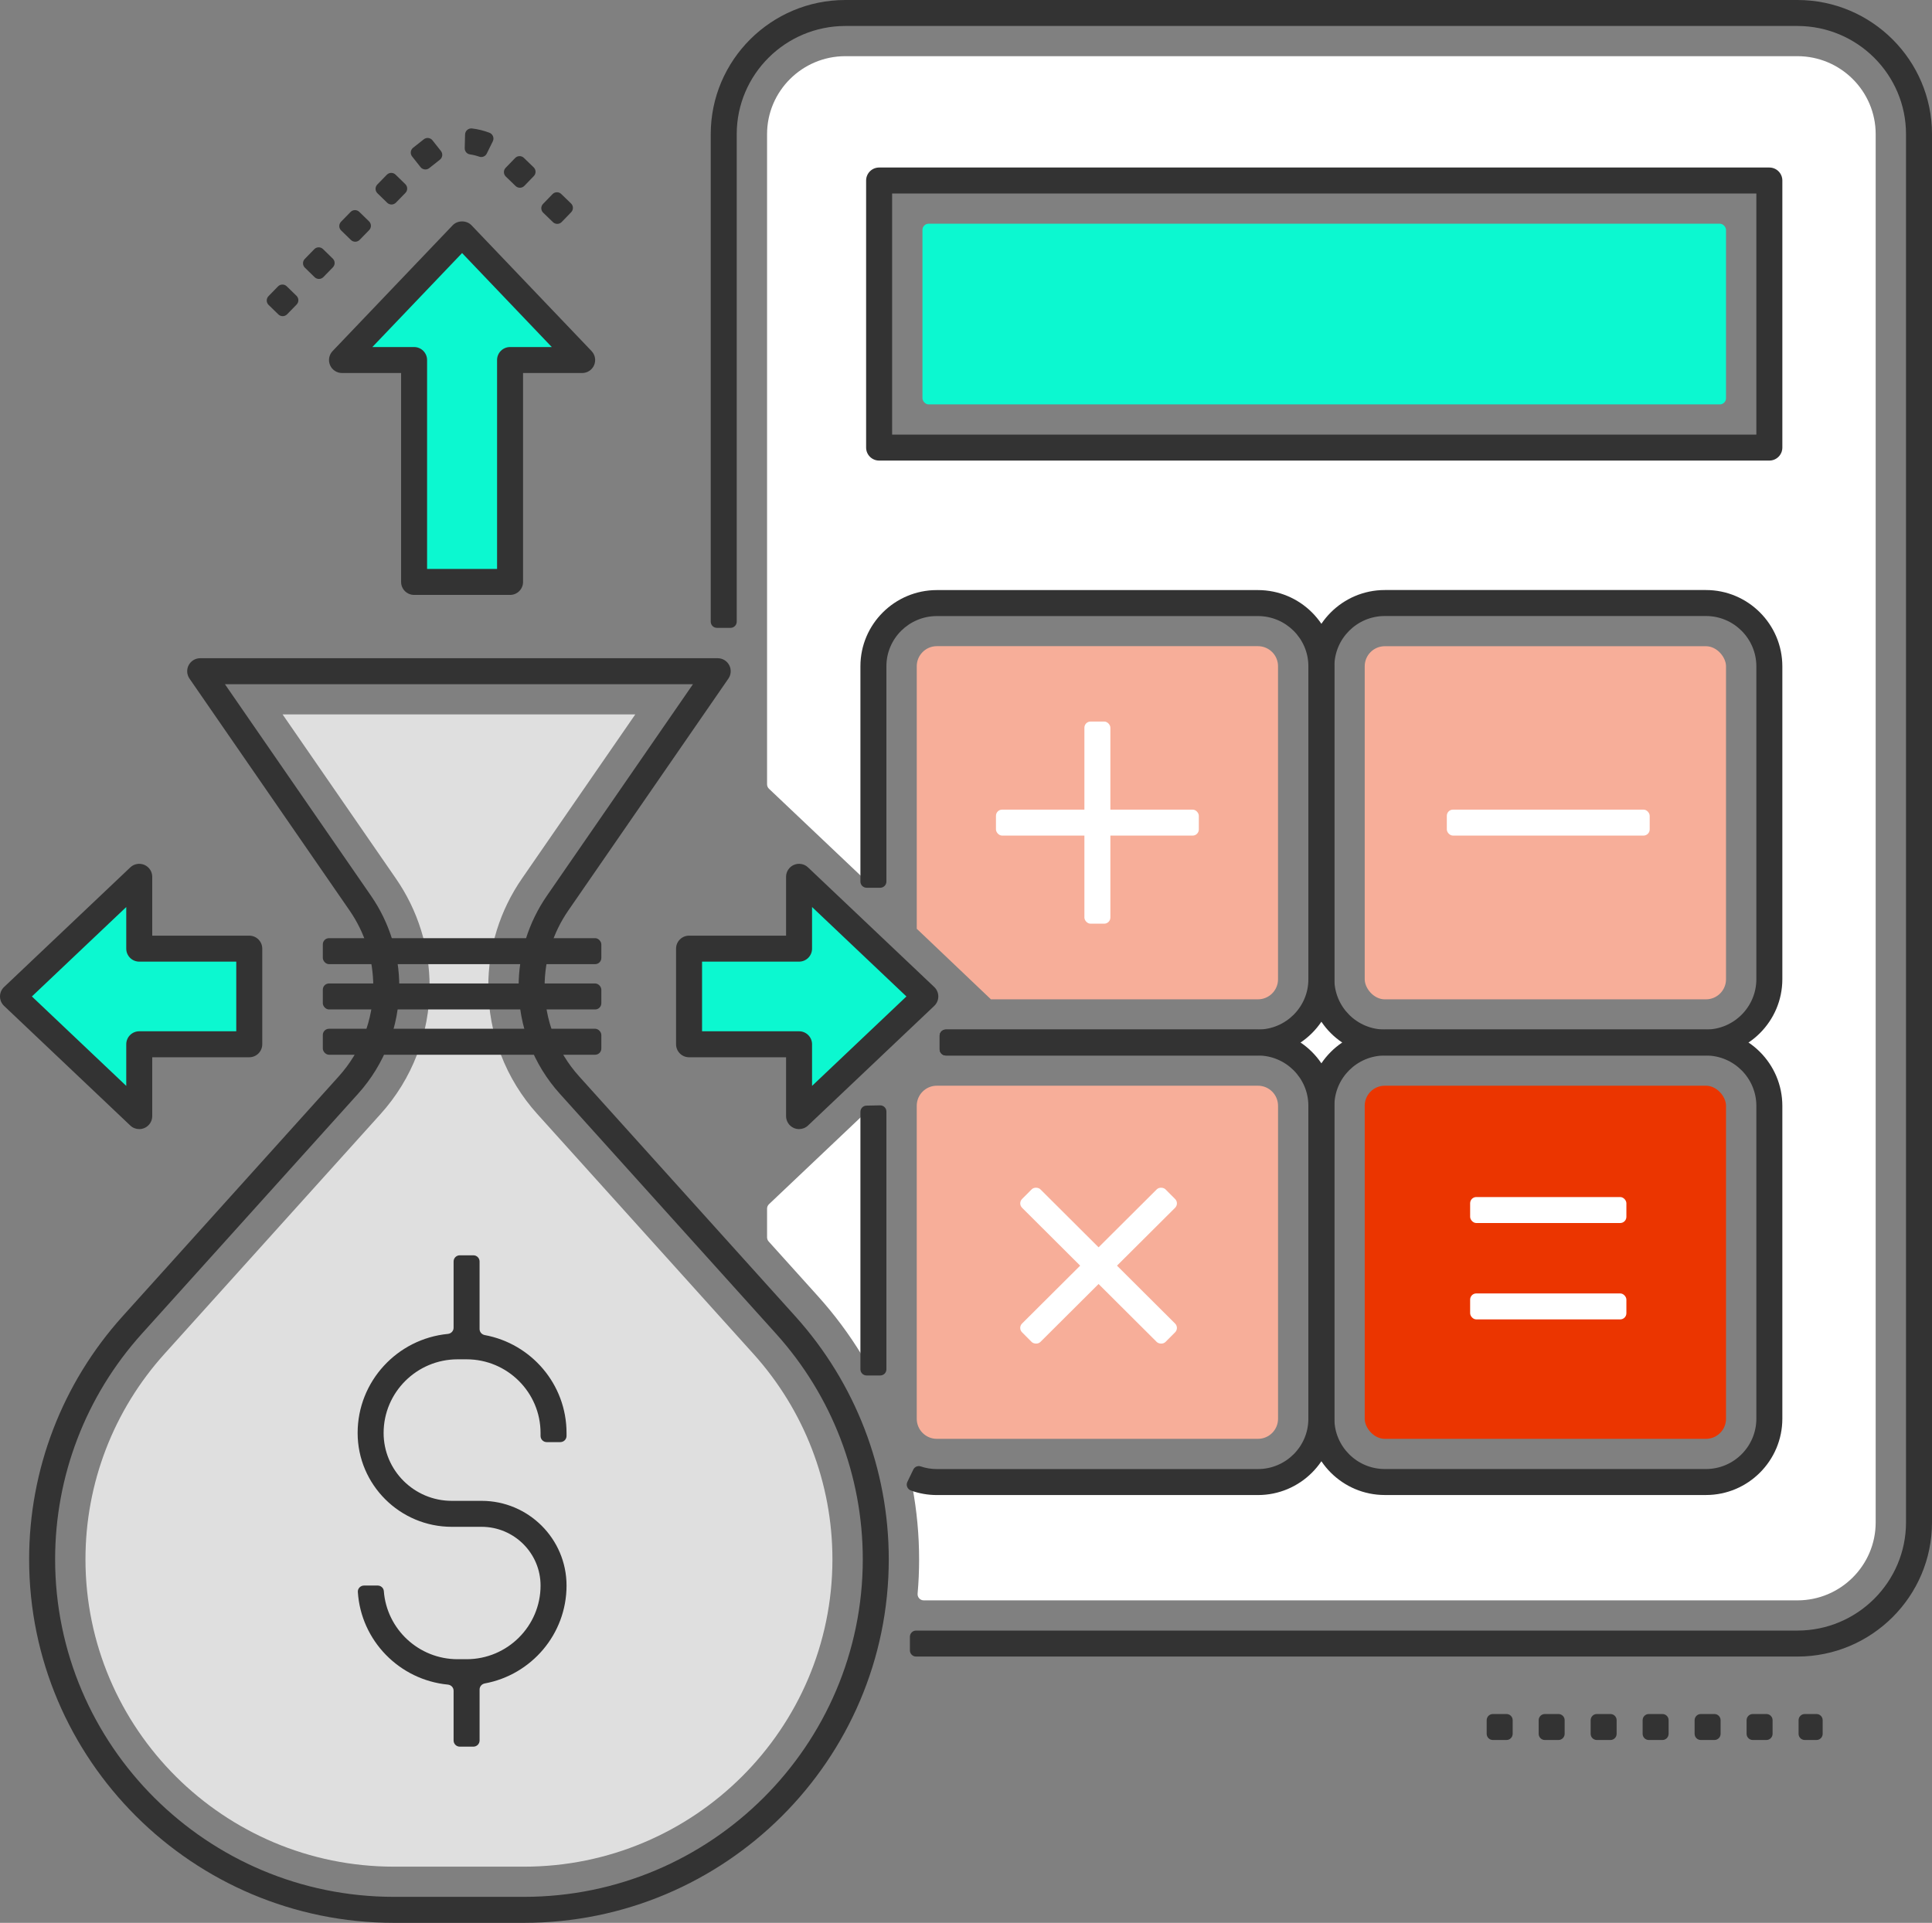 <svg xmlns="http://www.w3.org/2000/svg" id="b" width="401.802" height="400" viewBox="0 0 401.802 400"><rect x="0" y="0" width="401.802" height="400" fill="#808080" stroke="none"/><g id="c"><path d="m373.809,344.607h-183.288c-.71,0-1.286-.576-1.286-1.286v-2.833c0-.71.576-1.286,1.286-1.286h183.288c12.454,0,22.588-10.096,22.588-22.506V27.91c0-12.409-10.134-22.505-22.588-22.505h-198.003c-12.454,0-22.588,10.095-22.588,22.505v101.414c0,.71-.576,1.286-1.286,1.286h-2.833c-.71,0-1.286-.576-1.286-1.286V27.91c0-15.39,12.558-27.91,27.993-27.91h198.003c15.435,0,27.993,12.52,27.993,27.91v288.786c0,15.39-12.558,27.911-27.993,27.911Z" style="fill:#333;"></path><path d="m366.682,93.113h-182.56c-.71,0-1.286-.576-1.286-1.286v-52.982c0-.71.576-1.286,1.286-1.286h182.56c.71,0,1.286.576,1.286,1.286v52.982c0,.71-.576,1.286-1.286,1.286Zm-93.03,115.997c-1.32,2.926-3.681,5.284-6.616,6.604-.994.447-.994,1.867,0,2.314,2.936,1.32,5.297,3.678,6.616,6.603.447.991,1.864.992,2.312,0,1.322-2.926,3.687-5.285,6.622-6.604.994-.447.994-1.867,0-2.314-2.935-1.32-5.3-3.679-6.622-6.605-.448-.991-1.865-.99-2.312,0ZM373.809,11.686h-198.003c-8.977,0-16.278,7.276-16.278,16.224v135.243c0,.353.145.69.401.933l19.547,18.529c.82.777,2.171.196,2.171-.933v-43.094c0-7.259,5.895-13.134,13.195-13.134h66.77c5.369,0,9.978,3.178,12.041,7.746.447.991,1.864.991,2.312,0,2.067-4.569,6.682-7.747,12.038-7.747h66.788c7.283,0,13.177,5.875,13.177,13.134v65.131c0,5.336-3.185,9.933-7.765,11.995-.994.447-.994,1.867,0,2.314,4.58,2.062,7.765,6.659,7.765,11.995v65.131c0,7.259-5.895,13.152-13.177,13.152h-66.788c-5.356,0-9.971-3.187-12.038-7.761-.448-.991-1.865-.99-2.312,0-2.063,4.573-6.671,7.76-12.04,7.76h-66.77c-1.214,0-2.394-.161-3.511-.472-.917-.255-1.759.553-1.584,1.489.925,4.928,1.4,9.967,1.4,15.045,0,2.413-.1,4.788-.311,7.147-.068.755.516,1.406,1.274,1.406h181.7c8.977,0,16.278-7.276,16.278-16.225V27.91c0-8.948-7.301-16.224-16.278-16.224Zm-214.281,245.71c0,.318.118.624.33.861l10.269,11.402c3.444,3.828,6.494,7.934,9.127,12.265.68,1.119,2.392.657,2.392-.652v-48.365c0-1.129-1.351-1.71-2.171-.933l-19.547,18.529c-.256.243-.401.58-.401.933v5.96Z" style="fill:#fff;"></path><polygon points="96.1 48.725 71.128 74.895 86.121 74.895 86.121 121.055 106.079 121.055 106.079 74.895 121.072 74.895 96.1 48.725" style="fill:#0cf8d0;"></polygon><path d="m367.976,95.811h-185.144c-1.492,0-2.703-1.21-2.703-2.703v-55.556c0-1.493,1.21-2.703,2.703-2.703h185.144c1.492,0,2.703,1.21,2.703,2.703v55.556c0,1.493-1.21,2.703-2.703,2.703Zm-182.441-5.405h179.738v-50.15h-179.738v50.15Z" style="fill:#333;"></path><rect x="191.845" y="46.537" width="167.118" height="37.589" rx="1.286" ry="1.286" style="fill:#0cf8d0;"></rect><path d="m354.793,219.575h-66.799c-8.761,0-15.887-7.127-15.887-15.886v-65.059c0-8.76,7.126-15.887,15.887-15.887h66.799c8.759,0,15.885,7.127,15.885,15.887v65.059c0,8.76-7.126,15.886-15.885,15.886Zm-66.799-91.427c-5.78,0-10.482,4.702-10.482,10.481v65.059c0,5.779,4.702,10.481,10.482,10.481h66.799c5.779,0,10.48-4.702,10.48-10.481v-65.059c0-5.779-4.701-10.481-10.48-10.481h-66.799Z" style="fill:#333;"></path><rect x="283.823" y="134.429" width="75.141" height="73.46" rx="4.175" ry="4.175" style="fill:#f7ae99;"></rect><path d="m261.611,219.574h-64.907c-.71,0-1.286-.576-1.286-1.286v-2.833c0-.71.576-1.286,1.286-1.286h64.907c5.787,0,10.494-4.687,10.494-10.45v-65.131c0-5.752-4.707-10.431-10.494-10.431h-66.769c-5.787,0-10.494,4.679-10.494,10.431v44.8c0,.71-.576,1.286-1.286,1.286h-2.833c-.71,0-1.286-.576-1.286-1.286v-44.8c0-8.732,7.133-15.837,15.9-15.837h66.769c8.766,0,15.899,7.104,15.899,15.837v65.131c0,8.742-7.133,15.855-15.899,15.855Z" style="fill:#333;"></path><path d="m265.794,138.588v65.131c0,2.3-1.875,4.169-4.182,4.169h-55.524l-15.428-14.68v-54.62c0-2.299,1.875-4.168,4.164-4.168h66.788c2.307,0,4.182,1.869,4.182,4.168Z" style="fill:#f7ae99;"></path><path d="m354.793,311.002h-66.799c-8.761,0-15.887-7.127-15.887-15.886v-65.059c0-8.76,7.126-15.887,15.887-15.887h66.799c8.759,0,15.885,7.127,15.885,15.887v65.059c0,8.759-7.126,15.886-15.885,15.886Zm-66.799-91.427c-5.78,0-10.482,4.702-10.482,10.481v65.059c0,5.779,4.702,10.481,10.482,10.481h66.799c5.779,0,10.48-4.702,10.48-10.481v-65.059c0-5.779-4.701-10.481-10.48-10.481h-66.799Z" style="fill:#333;"></path><rect x="283.823" y="225.856" width="75.141" height="73.46" rx="4.175" ry="4.175" style="fill:#eb3500;"></rect><path d="m261.611,311.009h-66.769c-1.86,0-3.702-.326-5.403-.949-.722-.265-1.069-1.089-.735-1.782l1.237-2.566c.278-.577.94-.868,1.545-.66,1.055.362,2.195.551,3.355.551h66.769c5.785,0,10.492-4.688,10.492-10.45v-65.131c0-5.762-4.707-10.45-10.492-10.45h-64.907c-.71,0-1.286-.576-1.286-1.286v-2.833c0-.71.576-1.286,1.286-1.286h64.907c8.766,0,15.898,7.113,15.898,15.855v65.131c0,8.743-7.132,15.855-15.898,15.855Z" style="fill:#333;"></path><path d="m183.062,286.135h-2.833c-.71,0-1.286-.576-1.286-1.286v-53.565c0-.7.56-1.272,1.26-1.286l2.833-.056c.72-.014,1.312.565,1.312,1.286v53.621c0,.71-.576,1.286-1.286,1.286Z" style="fill:#333;"></path><path d="m194.831,225.856h66.791c2.304,0,4.175,1.871,4.175,4.175v65.111c0,2.304-1.87,4.174-4.174,4.174h-66.791c-2.304,0-4.175-1.871-4.175-4.175v-65.111c0-2.304,1.87-4.174,4.174-4.174Z" style="fill:#f7ae99;"></path><rect x="305.747" y="249.017" width="32.496" height="5.405" rx="1.286" ry="1.286" style="fill:#fff;"></rect><rect x="225.77" y="242.227" width="5.405" height="42.122" rx="1.286" ry="1.286" transform="translate(-119.294 239.242) rotate(-45.094)" style="fill:#fff;"></rect><rect x="207.412" y="260.585" width="42.122" height="5.405" rx="1.286" ry="1.286" transform="translate(-119.208 238.029) rotate(-44.894)" style="fill:#fff;"></rect><rect x="207.132" y="168.421" width="42.191" height="5.405" rx="1.286" ry="1.286" style="fill:#fff;"></rect><rect x="225.524" y="150.098" width="5.405" height="42.053" rx="1.286" ry="1.286" style="fill:#fff;"></rect><rect x="300.899" y="168.421" width="42.191" height="5.405" rx="1.286" ry="1.286" style="fill:#fff;"></rect><rect x="305.747" y="269.066" width="32.496" height="5.405" rx="1.286" ry="1.286" style="fill:#fff;"></rect><path d="m108.97,400h-27.045c-41.834,0-75.867-33.926-75.867-75.628,0-18.683,6.896-36.627,19.417-50.527l44.978-49.932c4.63-5.141,7.179-11.775,7.179-18.68,0-5.683-1.708-11.162-4.943-15.847l-33.282-48.221c-.57-.827-.635-1.902-.169-2.791.466-.889,1.388-1.447,2.393-1.447h107.633c1.005,0,1.927.557,2.393,1.447.466.89.401,1.965-.169,2.791l-33.282,48.221c-3.234,4.683-4.943,10.162-4.943,15.847,0,6.906,2.55,13.539,7.179,18.68l44.978,49.932c12.521,13.9,19.417,31.844,19.417,50.527,0,41.701-34.034,75.628-75.867,75.628ZM46.78,142.333l30.358,43.983c3.861,5.591,5.9,12.133,5.9,18.917,0,8.244-3.042,16.163-8.569,22.298l-44.978,49.932c-11.626,12.906-18.027,29.565-18.027,46.909,0,38.721,31.609,70.222,70.462,70.222h27.045c38.853,0,70.462-31.502,70.462-70.222,0-17.345-6.401-34.004-18.027-46.909l-44.978-49.932c-5.527-6.135-8.569-14.054-8.569-22.298,0-6.787,2.039-13.329,5.9-18.918l30.358-43.983H46.78Z" style="fill:#333;"></path><path d="m81.926,388.314c-35.373,0-64.152-28.684-64.152-63.941,0-15.794,5.83-30.964,16.417-42.716l44.976-49.932c6.565-7.287,10.18-16.696,10.18-26.49,0-8.061-2.424-15.832-7.008-22.474l-23.568-34.146h73.352l-23.568,34.146c-4.584,6.641-7.006,14.412-7.006,22.474,0,9.796,3.616,19.204,10.179,26.491l44.978,49.932c10.585,11.753,16.416,26.923,16.416,42.716,0,35.257-28.779,63.941-64.152,63.941h-27.043Z" style="fill:#dfdfdf;"></path><rect x="67.138" y="195.164" width="57.923" height="5.405" rx="1.286" ry="1.286" style="fill:#333;"></rect><rect x="67.138" y="204.586" width="57.923" height="5.405" rx="1.286" ry="1.286" style="fill:#333;"></rect><rect x="67.138" y="214.009" width="57.923" height="5.405" rx="1.286" ry="1.286" style="fill:#333;"></rect><path d="m116.538,299.995c.71,0,1.286-.576,1.286-1.286v-.614c0-10.14-7.344-18.583-17.004-20.364-.621-.114-1.082-.634-1.082-1.265v-14.046c0-.71-.576-1.286-1.286-1.286h-2.833c-.71,0-1.286.576-1.286,1.286v13.791c0,.674-.523,1.212-1.194,1.278-10.513,1.02-18.763,9.86-18.763,20.606s8.782,19.522,19.577,19.522h6.201c6.764,0,12.266,5.48,12.266,12.216,0,8.45-6.901,15.325-15.384,15.325h-1.87c-8.092,0-14.745-6.256-15.341-14.168-.049-.658-.617-1.156-1.276-1.156h-2.843c-.727,0-1.333.604-1.287,1.329.647,10.139,8.644,18.299,18.721,19.277.671.065,1.194.603,1.194,1.278v10.345c0,.71.576,1.286,1.286,1.286h2.833c.71,0,1.286-.576,1.286-1.286v-10.599c0-.631.462-1.151,1.082-1.265,9.66-1.781,17.004-10.224,17.004-20.364,0-9.717-7.927-17.622-17.671-17.622h-6.201c-7.814,0-14.172-6.333-14.172-14.116,0-8.45,6.901-15.325,15.384-15.325h1.87c8.483,0,15.384,6.875,15.384,15.325v.614c0,.71.576,1.286,1.286,1.286h2.833Z" style="fill:#333;"></path><polygon points="192.439 207.289 166.182 182.399 166.182 197.343 143.304 197.343 143.304 217.235 166.182 217.235 166.182 232.179 192.439 207.289" style="fill:#0cf8d0;"></polygon><polygon points="2.703 207.29 28.96 232.179 28.96 217.235 51.838 217.235 51.838 197.344 28.96 197.344 28.96 182.399 2.703 207.29" style="fill:#0cf8d0;"></polygon><path d="m106.079,123.758h-19.959c-1.492,0-2.703-1.21-2.703-2.703v-43.457h-12.29c-1.082,0-2.059-.645-2.485-1.639-.426-.994-.218-2.147.53-2.929l24.974-26.17c1.021-1.069,2.889-1.068,3.91,0l24.972,26.17c.748.783.955,1.935.53,2.93-.426.994-1.402,1.639-2.485,1.639h-12.291v43.457c0,1.493-1.211,2.703-2.703,2.703Zm-17.256-5.405h14.553v-43.457c0-1.493,1.211-2.703,2.703-2.703h8.678l-18.657-19.552-18.659,19.552h8.678c1.492,0,2.703,1.21,2.703,2.703v43.457Z" style="fill:#333;"></path><path d="m166.183,234.882c-.361,0-.723-.072-1.068-.22-.992-.426-1.635-1.403-1.635-2.483v-12.241h-20.175c-1.492,0-2.703-1.21-2.703-2.703v-19.892c0-1.493,1.21-2.703,2.703-2.703h20.175v-12.241c0-1.08.642-2.056,1.635-2.483.994-.427,2.145-.222,2.928.521l26.256,24.89c.538.51.843,1.22.843,1.961s-.305,1.451-.843,1.961l-26.256,24.89c-.512.486-1.181.741-1.86.741Zm-20.175-20.35h20.175c1.492,0,2.703,1.21,2.703,2.703v8.658l19.625-18.604-19.625-18.604v8.658c0,1.493-1.211,2.703-2.703,2.703h-20.175v14.486Z" style="fill:#333;"></path><path d="m28.959,234.882c-.679,0-1.348-.255-1.86-.741L.843,209.251c-.538-.51-.843-1.22-.843-1.961s.304-1.451.843-1.962l26.256-24.89c.783-.744,1.934-.948,2.928-.521.992.426,1.635,1.403,1.635,2.483v12.241h20.177c1.492,0,2.703,1.21,2.703,2.703v19.892c0,1.492-1.211,2.703-2.703,2.703h-20.177v12.241c0,1.08-.642,2.057-1.635,2.483-.345.148-.707.22-1.068.22Zm-22.327-27.593l19.625,18.604v-8.658c0-1.493,1.211-2.703,2.703-2.703h20.177v-14.487h-20.177c-1.492,0-2.703-1.21-2.703-2.703v-8.658l-19.625,18.604Z" style="fill:#333;"></path><path d="m377.78,361.965h-2.441c-.71,0-1.286-.576-1.286-1.286v-2.833c0-.71.576-1.286,1.286-1.286h2.441c.71,0,1.286.576,1.286,1.286v2.833c0,.71-.576,1.286-1.286,1.286Zm-10.418,0h-2.833c-.71,0-1.286-.576-1.286-1.286v-2.833c0-.71.576-1.286,1.286-1.286h2.833c.71,0,1.286.576,1.286,1.286v2.833c0,.71-.576,1.286-1.286,1.286Zm-10.811,0h-2.833c-.71,0-1.286-.576-1.286-1.286v-2.833c0-.71.576-1.286,1.286-1.286h2.833c.71,0,1.286.576,1.286,1.286v2.833c0,.71-.576,1.286-1.286,1.286Zm-10.811,0h-2.833c-.71,0-1.286-.576-1.286-1.286v-2.833c0-.71.576-1.286,1.286-1.286h2.833c.71,0,1.286.576,1.286,1.286v2.833c0,.71-.576,1.286-1.286,1.286Zm-10.811,0h-2.833c-.71,0-1.286-.576-1.286-1.286v-2.833c0-.71.576-1.286,1.286-1.286h2.833c.71,0,1.286.576,1.286,1.286v2.833c0,.71-.576,1.286-1.286,1.286Zm-10.811,0h-2.833c-.71,0-1.286-.576-1.286-1.286v-2.833c0-.71.576-1.286,1.286-1.286h2.833c.71,0,1.286.576,1.286,1.286v2.833c0,.71-.576,1.286-1.286,1.286Zm-10.811,0h-2.833c-.71,0-1.286-.576-1.286-1.286v-2.833c0-.71.576-1.286,1.286-1.286h2.833c.71,0,1.286.576,1.286,1.286v2.833c0,.71-.576,1.286-1.286,1.286Z" style="fill:#333;"></path><path d="m57.891,65.407l-2.029-1.977c-.509-.496-.519-1.31-.024-1.818l1.977-2.029c.496-.509,1.31-.519,1.819-.024l2.029,1.977c.509.496.519,1.31.024,1.818l-1.977,2.029c-.496.509-1.31.519-1.819.024Zm7.545-7.743l-2.029-1.977c-.509-.496-.519-1.31-.024-1.818l1.976-2.029c.496-.509,1.31-.52,1.819-.024l2.029,1.977c.509.496.519,1.31.024,1.818l-1.976,2.029c-.496.509-1.31.52-1.819.024Zm7.543-7.743l-2.029-1.977c-.509-.496-.519-1.31-.023-1.818l1.977-2.029c.496-.509,1.31-.519,1.819-.024l2.029,1.977c.509.496.519,1.31.024,1.819l-1.978,2.029c-.496.509-1.31.519-1.819.023Zm42.022-3.709l-2.037-1.97c-.51-.494-.524-1.308-.03-1.818l1.97-2.037c.494-.51,1.308-.524,1.818-.03l2.037,1.97c.51.494.524,1.308.03,1.818l-1.97,2.037c-.494.51-1.308.524-1.818.03Zm-34.477-4.034l-2.029-1.977c-.509-.496-.519-1.31-.024-1.818l1.977-2.029c.496-.509,1.31-.519,1.819-.024l2.029,1.977c.509.496.519,1.31.024,1.819l-1.978,2.029c-.496.509-1.31.519-1.819.023Zm6.935-7.414l-1.756-2.223c-.44-.557-.345-1.366.212-1.806l2.223-1.757c.557-.44,1.366-.345,1.806.212l1.756,2.223c.44.557.345,1.366-.212,1.806l-2.223,1.757c-.557.44-1.366.345-1.806-.212Zm19.772,3.932l-2.037-1.97c-.51-.494-.524-1.308-.03-1.818l1.97-2.037c.494-.51,1.308-.524,1.818-.03l2.037,1.97c.51.494.524,1.308.03,1.818l-1.97,2.037c-.494.51-1.308.524-1.818.03Zm-7.563-6.105c-.625-.222-1.274-.382-1.932-.475-.639-.09-1.104-.65-1.087-1.295l.072-2.847c.019-.765.699-1.342,1.459-1.25,1.23.149,2.444.447,3.6.885.716.271,1.05,1.098.711,1.785l-1.259,2.555c-.285.579-.956.858-1.564.642Z" style="fill:#333;"></path></g></svg>